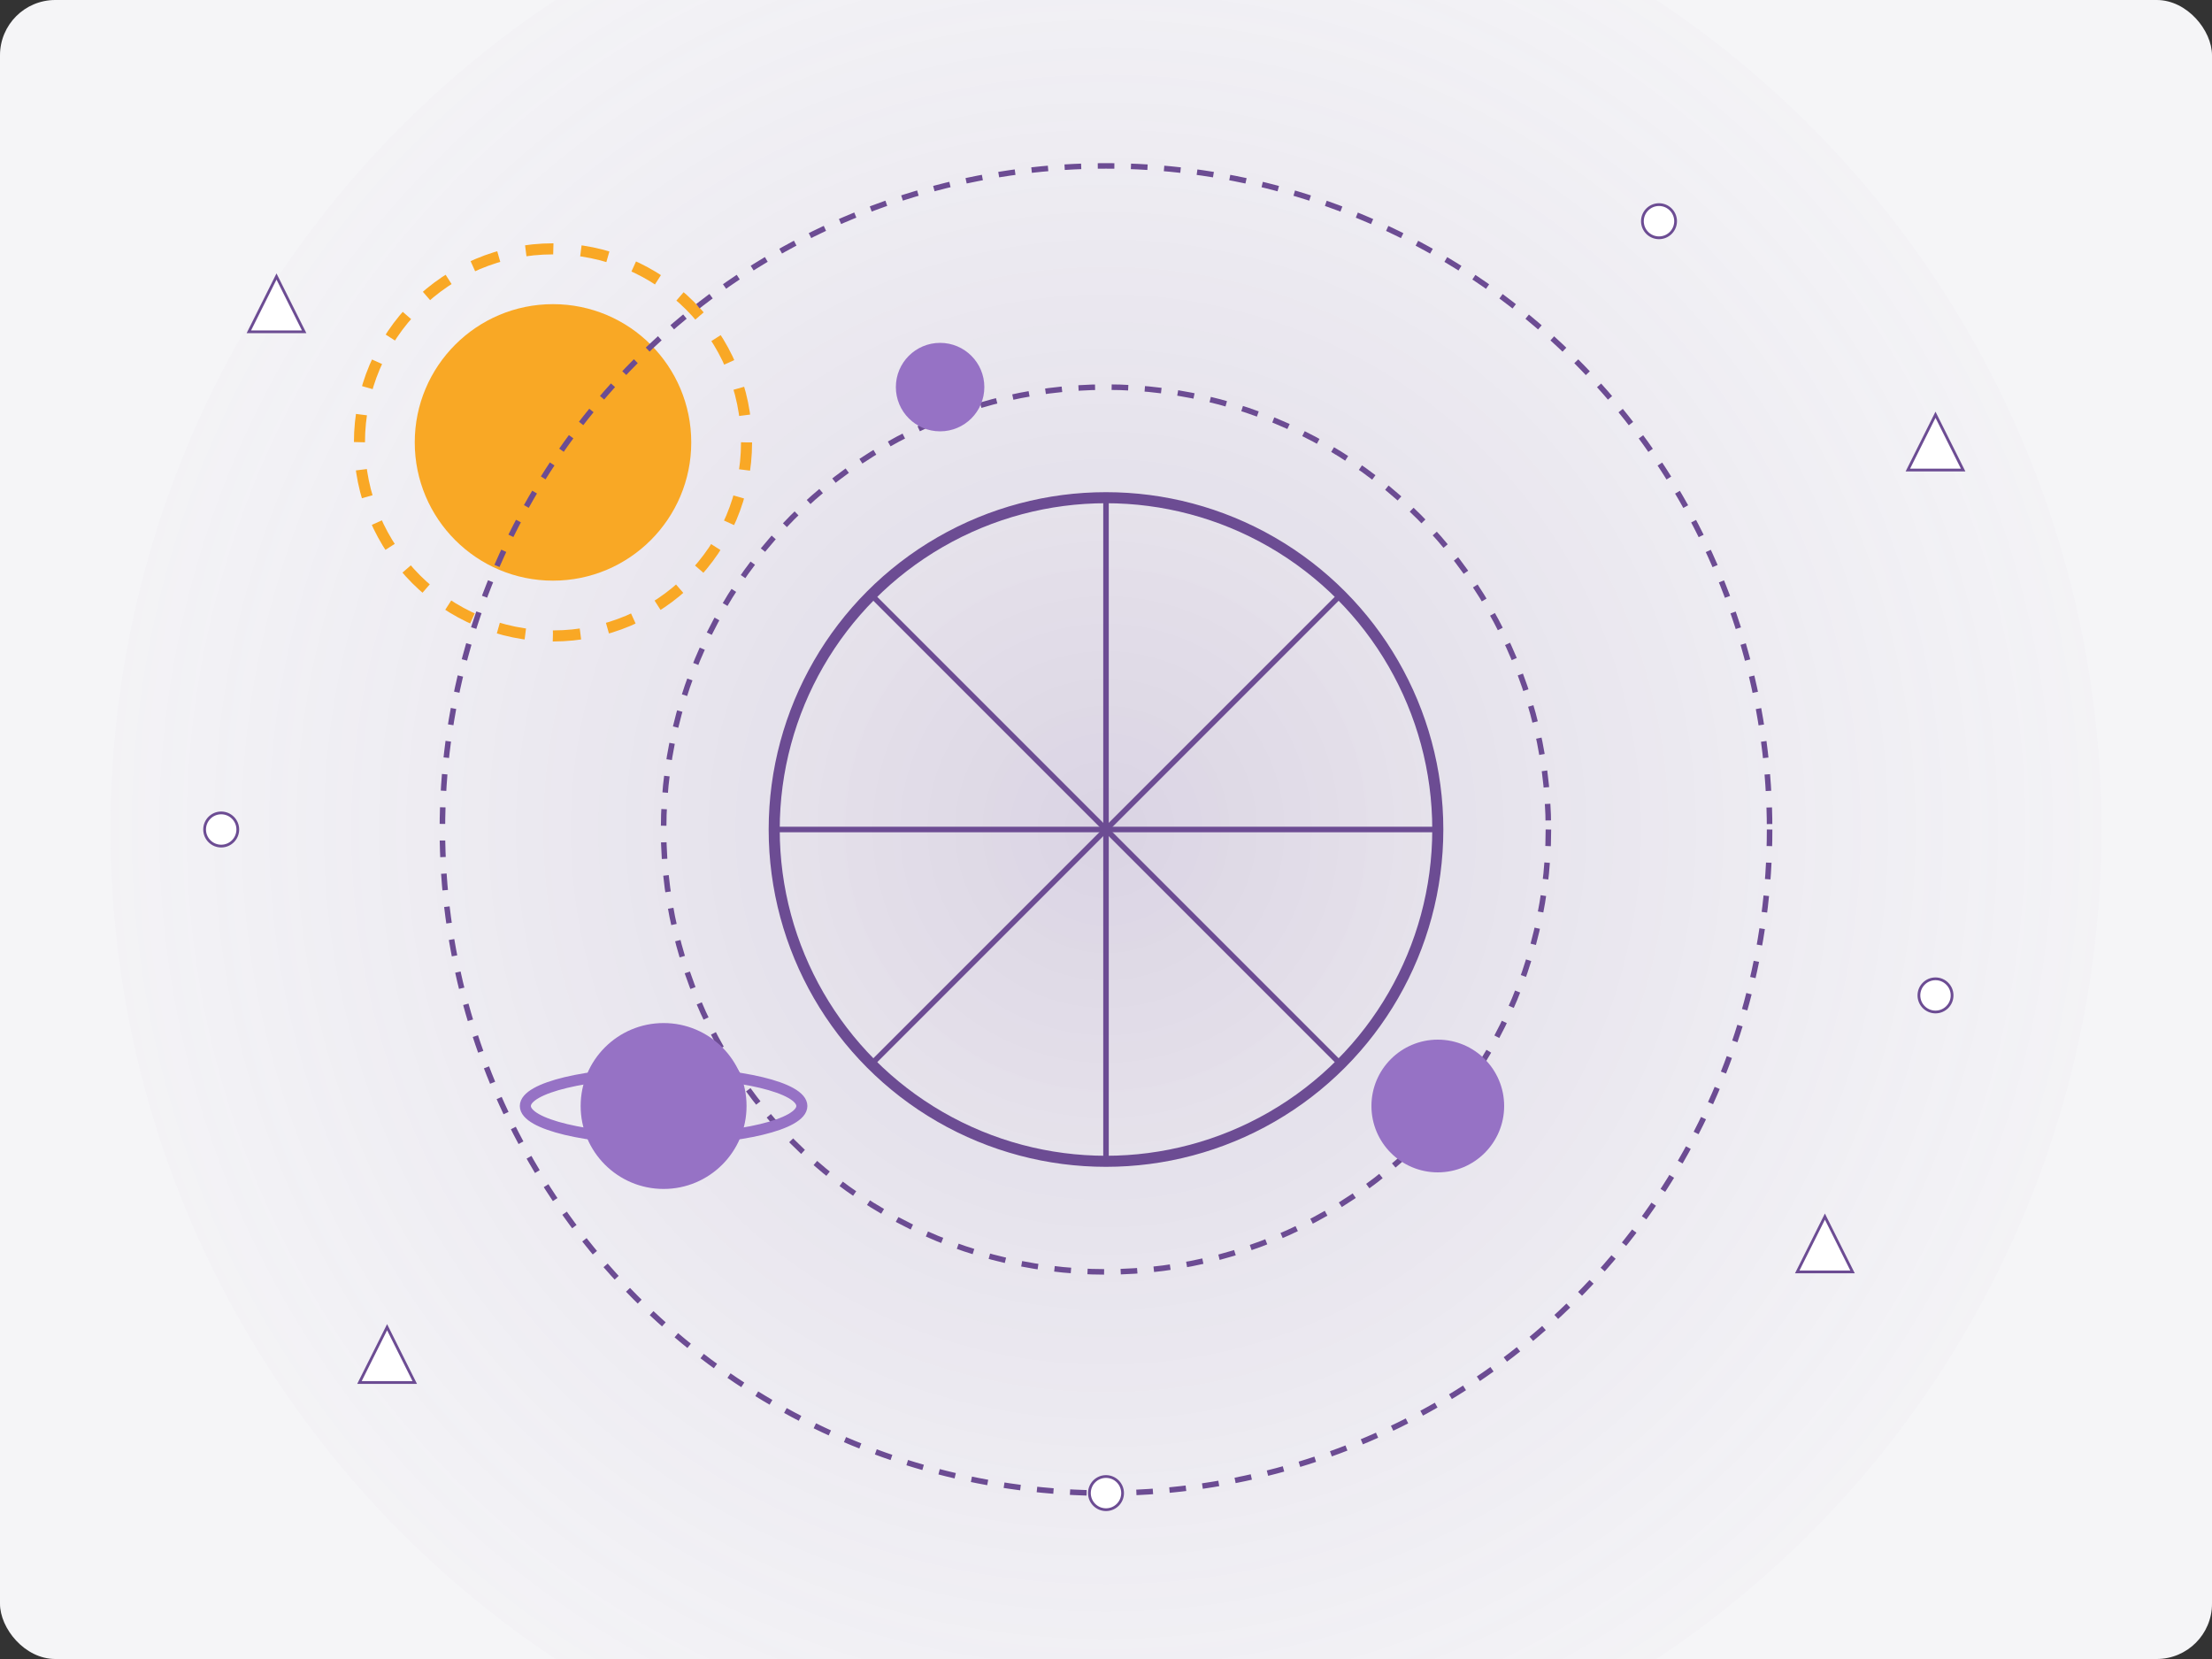 <svg xmlns="http://www.w3.org/2000/svg" viewBox="0 0 400 300" width="100%" height="100%">
  <rect x="0" y="0" width="400" height="300" fill="#333333" stroke="none"/>
  <!-- Background -->
  <rect width="400" height="300" fill="#f5f5f7" rx="10" ry="10" />
  
  <!-- Gradient background effect -->
  <defs>
    <radialGradient id="galaxy" cx="50%" cy="50%" r="70%" fx="50%" fy="50%">
      <stop offset="0%" stop-color="#6c4c93" stop-opacity="0.2" />
      <stop offset="100%" stop-color="#f5f5f7" stop-opacity="0" />
    </radialGradient>
  </defs>
  <circle cx="200" cy="150" r="180" fill="url(#galaxy)" />
  
  <!-- Astrological symbols -->
  <!-- Sun -->
  <circle cx="100" cy="80" r="25" fill="#f9a825" />
  <circle cx="100" cy="80" r="35" fill="none" stroke="#f9a825" stroke-width="2" stroke-dasharray="5,5" />
  
  <!-- Moon -->
  <path d="M300 80 
           A20 20 0 0 1 300 120
           A15 15 0 0 0 300 80
           Z" 
        fill="#6c4c93" />
  
  <!-- Planets and orbits -->
  <circle cx="200" cy="150" r="80" fill="none" stroke="#6c4c93" stroke-width="1" stroke-dasharray="3,3" />
  <circle cx="200" cy="150" r="120" fill="none" stroke="#6c4c93" stroke-width="1" stroke-dasharray="3,3" />
  
  <!-- Mercury -->
  <circle cx="170" cy="70" r="8" fill="#9672c5" />
  
  <!-- Venus -->
  <circle cx="260" cy="200" r="12" fill="#9672c5" />
  
  <!-- Saturn with ring -->
  <ellipse cx="120" cy="200" rx="15" ry="15" fill="#9672c5" />
  <ellipse cx="120" cy="200" rx="25" ry="6" fill="none" stroke="#9672c5" stroke-width="2" />
  
  <!-- Stars -->
  <g fill="white" stroke="#6c4c93" stroke-width="0.5">
    <path d="M50 50 L55 60 L45 60 Z" />
    <path d="M350 75 L355 85 L345 85 Z" />
    <path d="M330 220 L335 230 L325 230 Z" />
    <path d="M70 240 L75 250 L65 250 Z" />
    <circle cx="300" cy="40" r="3" />
    <circle cx="40" cy="150" r="3" />
    <circle cx="350" cy="180" r="3" />
    <circle cx="200" cy="270" r="3" />
  </g>
  
  <!-- Zodiac wheel outline -->
  <circle cx="200" cy="150" r="60" fill="none" stroke="#6c4c93" stroke-width="2" />
  
  <!-- Zodiac segments -->
  <g stroke="#6c4c93" stroke-width="1">
    <line x1="200" y1="90" x2="200" y2="210" />
    <line x1="140" y1="150" x2="260" y2="150" />
    <line x1="158" y1="108" x2="242" y2="192" />
    <line x1="158" y1="192" x2="242" y2="108" />
  </g>
</svg>